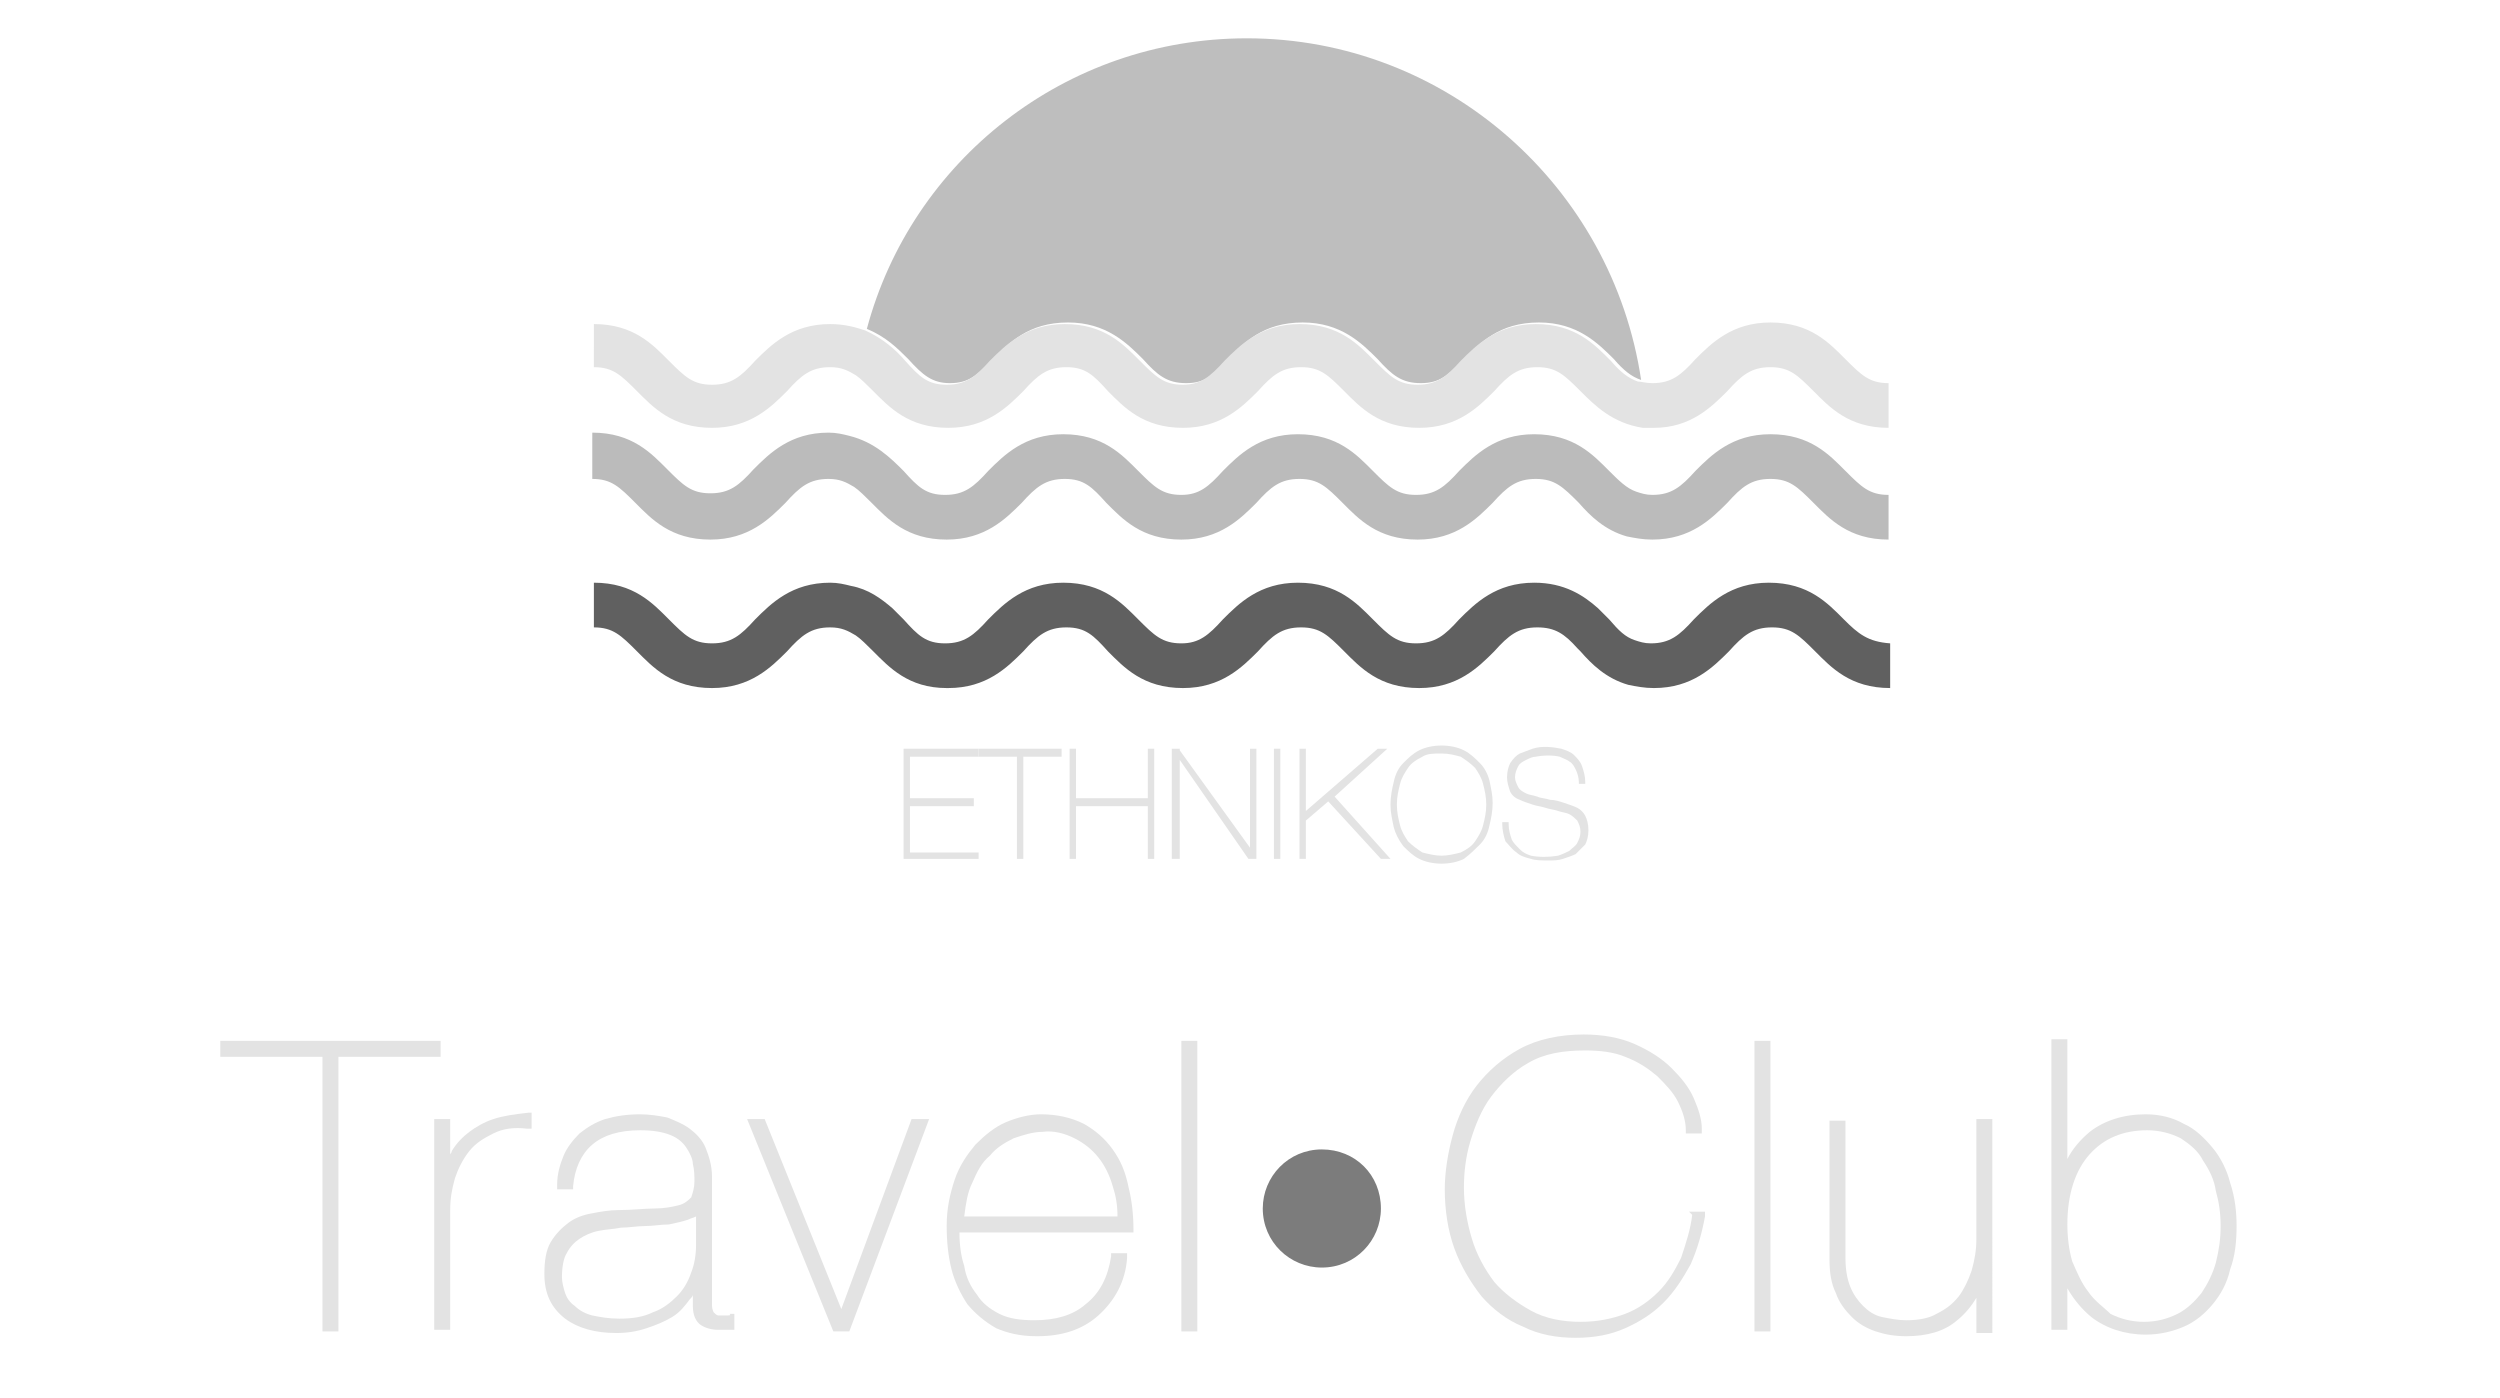 <?xml version="1.0" encoding="UTF-8"?> <!-- Generator: Adobe Illustrator 26.0.2, SVG Export Plug-In . SVG Version: 6.00 Build 0) --> <svg xmlns="http://www.w3.org/2000/svg" xmlns:xlink="http://www.w3.org/1999/xlink" version="1.1" id="Livello_1" x="0px" y="0px" viewBox="0 0 156.6 87.6" style="enable-background:new 0 0 156.6 87.6;" xml:space="preserve"> <style type="text/css"> .st0{fill:#7C7C7C;} .st1{fill:#BEBEBE;} .st2{fill:#E3E3E3;} .st3{fill:#BBBBBB;} .st4{fill:#606060;} </style> <path class="st0" d="M86.5,75.7c0,2-1.6,3.7-3.7,3.7c-2,0-3.7-1.6-3.7-3.7c0-2,1.6-3.7,3.7-3.7C84.9,72,86.5,73.6,86.5,75.7z"></path> <g> <g> <path class="st1" d="M56.9,22.5c0.9,1,1.5,1.5,2.6,1.5c1.2,0,1.7-0.5,2.7-1.5c1-1,2.2-2.3,4.7-2.3c2.4,0,3.7,1.3,4.7,2.3 c0.9,1,1.5,1.5,2.7,1.5c1.2,0,1.7-0.5,2.6-1.5c1-1,2.2-2.3,4.7-2.3c2.4,0,3.7,1.3,4.7,2.3c0.9,1,1.5,1.5,2.7,1.5 c1.2,0,1.7-0.5,2.7-1.5c1-1,2.2-2.3,4.7-2.3c2.4,0,3.7,1.3,4.7,2.3c0.6,0.7,1.1,1.1,1.7,1.3C101,11.7,90.6,2.4,78.1,2.4 c-11.4,0-21,7.7-23.8,18.2C55.5,21.1,56.2,21.8,56.9,22.5z"></path> </g> <path class="st2" d="M108.2,24.5c0.9-1,1.5-1.5,2.7-1.5s1.7,0.5,2.7,1.5c1,1,2.2,2.3,4.7,2.3v-2.8c-1.2,0-1.7-0.5-2.7-1.5 c-1-1-2.2-2.3-4.7-2.3c-2.4,0-3.7,1.3-4.7,2.3c-0.9,1-1.5,1.5-2.7,1.5c-0.4,0-0.7-0.1-0.9-0.1c-0.6-0.2-1.1-0.6-1.7-1.3 c-1-1-2.2-2.3-4.7-2.3c-2.4,0-3.7,1.3-4.7,2.3c-0.9,1-1.5,1.5-2.7,1.5c-1.2,0-1.7-0.5-2.7-1.5c-1-1-2.2-2.3-4.7-2.3 c-2.4,0-3.7,1.3-4.7,2.3c-0.9,1-1.5,1.5-2.6,1.5c-1.2,0-1.7-0.5-2.7-1.5c-1-1-2.2-2.3-4.7-2.3c-2.4,0-3.7,1.3-4.7,2.3 c-0.9,1-1.5,1.5-2.7,1.5c-1.2,0-1.7-0.5-2.6-1.5c-0.6-0.7-1.4-1.4-2.5-1.9c-0.6-0.2-1.3-0.4-2.2-0.4c-2.4,0-3.7,1.3-4.7,2.3 c-0.9,1-1.5,1.5-2.7,1.5c-1.2,0-1.7-0.5-2.7-1.5c-1-1-2.2-2.3-4.7-2.3V23c1.2,0,1.7,0.5,2.7,1.5c1,1,2.2,2.3,4.7,2.3 c2.4,0,3.7-1.3,4.7-2.3c0.9-1,1.5-1.5,2.7-1.5c0.7,0,1.1,0.2,1.6,0.5c0.3,0.2,0.7,0.6,1.1,1c1,1,2.2,2.3,4.7,2.3 c2.4,0,3.7-1.3,4.7-2.3c0.9-1,1.5-1.5,2.7-1.5c1.2,0,1.7,0.5,2.6,1.5c1,1,2.2,2.3,4.7,2.3c2.4,0,3.7-1.3,4.7-2.3 c0.9-1,1.5-1.5,2.7-1.5c1.2,0,1.7,0.5,2.7,1.5c1,1,2.2,2.3,4.7,2.3c2.4,0,3.7-1.3,4.7-2.3c0.9-1,1.5-1.5,2.7-1.5 c1.2,0,1.7,0.5,2.7,1.5c0.9,0.9,2,2,3.9,2.3c0.2,0,0.5,0,0.7,0C105.9,26.8,107.2,25.5,108.2,24.5z"></path> <path class="st3" d="M100.8,29.5c-1-1-2.2-2.3-4.7-2.3c-2.4,0-3.7,1.3-4.7,2.3c-0.9,1-1.5,1.5-2.7,1.5c-1.2,0-1.7-0.5-2.7-1.5 c-1-1-2.2-2.3-4.7-2.3c-2.4,0-3.7,1.3-4.7,2.3c-0.9,1-1.5,1.5-2.6,1.5c-1.2,0-1.7-0.5-2.7-1.5c-1-1-2.2-2.3-4.7-2.3 c-2.4,0-3.7,1.3-4.7,2.3c-0.9,1-1.5,1.5-2.7,1.5c-1.2,0-1.7-0.5-2.6-1.5c-0.8-0.8-1.8-1.8-3.4-2.2c-0.4-0.1-0.8-0.2-1.3-0.2 c-2.4,0-3.7,1.3-4.7,2.3c-0.9,1-1.5,1.5-2.7,1.5c-1.2,0-1.7-0.5-2.7-1.5c-1-1-2.2-2.3-4.7-2.3V30c1.2,0,1.7,0.5,2.7,1.5 c1,1,2.2,2.3,4.7,2.3c2.4,0,3.7-1.3,4.7-2.3c0.9-1,1.5-1.5,2.7-1.5c0.7,0,1.1,0.2,1.6,0.5c0.3,0.2,0.7,0.6,1.1,1 c1,1,2.2,2.3,4.7,2.3c2.4,0,3.7-1.3,4.7-2.3c0.9-1,1.5-1.5,2.7-1.5c1.2,0,1.7,0.5,2.6,1.5c1,1,2.2,2.3,4.7,2.3 c2.4,0,3.7-1.3,4.7-2.3c0.9-1,1.5-1.5,2.7-1.5c1.2,0,1.7,0.5,2.7,1.5c1,1,2.2,2.3,4.7,2.3c2.4,0,3.7-1.3,4.7-2.3 c0.9-1,1.5-1.5,2.7-1.5c1.2,0,1.7,0.5,2.7,1.5c0.7,0.8,1.6,1.7,3,2.1c0.5,0.1,1,0.2,1.6,0.2c2.4,0,3.7-1.3,4.7-2.3 c0.9-1,1.5-1.5,2.7-1.5s1.7,0.5,2.7,1.5c1,1,2.2,2.3,4.7,2.3V31c-1.2,0-1.7-0.5-2.7-1.5c-1-1-2.2-2.3-4.7-2.3 c-2.4,0-3.7,1.3-4.7,2.3c-0.9,1-1.5,1.5-2.7,1.5c-0.4,0-0.7-0.1-1-0.2C101.9,30.6,101.4,30.1,100.8,29.5z"></path> <g> <path class="st4" d="M115.5,38.8c-1-1-2.2-2.3-4.7-2.3c-2.4,0-3.7,1.3-4.7,2.3c-0.9,1-1.5,1.5-2.7,1.5c-0.4,0-0.7-0.1-1-0.2 c-0.6-0.2-1-0.6-1.6-1.3c-0.2-0.2-0.5-0.5-0.7-0.7c-0.9-0.8-2.1-1.6-4-1.6c-2.4,0-3.7,1.3-4.7,2.3c-0.9,1-1.5,1.5-2.7,1.5 c-1.2,0-1.7-0.5-2.7-1.5c-1-1-2.2-2.3-4.7-2.3c-2.4,0-3.7,1.3-4.7,2.3c-0.9,1-1.5,1.5-2.6,1.5c-1.2,0-1.7-0.5-2.7-1.5 c-1-1-2.2-2.3-4.7-2.3c-2.4,0-3.7,1.3-4.7,2.3c-0.9,1-1.5,1.5-2.7,1.5c-1.2,0-1.7-0.5-2.6-1.5c-0.2-0.2-0.5-0.5-0.7-0.7 c-0.7-0.6-1.5-1.2-2.6-1.4c-0.4-0.1-0.8-0.2-1.3-0.2c-2.4,0-3.7,1.3-4.7,2.3c-0.9,1-1.5,1.5-2.7,1.5c-1.2,0-1.7-0.5-2.7-1.5 c-1-1-2.2-2.3-4.7-2.3v2.8c1.2,0,1.7,0.5,2.7,1.5c1,1,2.2,2.3,4.7,2.3c2.4,0,3.7-1.3,4.7-2.3c0.9-1,1.5-1.5,2.7-1.5 c0.7,0,1.1,0.2,1.6,0.5c0.3,0.2,0.7,0.6,1.1,1c1,1,2.2,2.3,4.6,2.3c0,0,0,0,0.1,0c2.4,0,3.7-1.3,4.7-2.3c0.9-1,1.5-1.5,2.7-1.5 c1.2,0,1.7,0.5,2.6,1.5c1,1,2.2,2.3,4.7,2.3c2.4,0,3.7-1.3,4.7-2.3c0.9-1,1.5-1.5,2.7-1.5c1.2,0,1.7,0.5,2.7,1.5 c1,1,2.2,2.3,4.7,2.3c2.4,0,3.7-1.3,4.7-2.3c0.9-1,1.5-1.5,2.7-1.5c1.1,0,1.7,0.4,2.5,1.3c0.1,0.1,0.1,0.1,0.2,0.2 c0.7,0.8,1.6,1.7,3,2.1c0.5,0.1,1,0.2,1.6,0.2c2.4,0,3.7-1.3,4.7-2.3c0.9-1,1.5-1.5,2.7-1.5s1.7,0.5,2.7,1.5c1,1,2.2,2.3,4.7,2.3 v-2.8C117,40.2,116.4,39.7,115.5,38.8z"></path> </g> </g> <g> <polygon class="st2" points="27.6,65.2 13.8,65.2 13.8,66.2 20.2,66.2 20.2,83.4 21.2,83.4 21.2,66.2 27.6,66.2 "></polygon> <path class="st2" d="M30.9,70.1c-0.6,0.2-1.1,0.5-1.5,0.8c-0.4,0.3-0.8,0.7-1.1,1.2c0,0.1-0.1,0.2-0.1,0.2v-2.2h-1v13.2h1v-7.5 c0-0.7,0.1-1.3,0.3-2c0.2-0.6,0.5-1.2,0.9-1.7c0.4-0.5,0.9-0.8,1.5-1.1c0.6-0.3,1.3-0.4,2.1-0.3l0.3,0v-1l-0.2,0 C32.2,69.8,31.5,69.9,30.9,70.1z"></path> <path class="st2" d="M45.5,82.4c-0.2,0-0.3,0-0.5,0c-0.1,0-0.2-0.1-0.3-0.2c0,0-0.1-0.2-0.1-0.4v-8.1c0-0.7-0.2-1.3-0.4-1.8 c-0.2-0.5-0.6-0.9-1-1.2c-0.4-0.3-0.9-0.5-1.4-0.7c-0.5-0.1-1.1-0.2-1.7-0.2c-0.8,0-1.5,0.1-2.2,0.3c-0.6,0.2-1.1,0.5-1.6,0.9 c-0.4,0.4-0.8,0.9-1,1.4c-0.2,0.5-0.4,1.1-0.4,1.8l0,0.3h1l0-0.2c0.1-1.1,0.5-2,1.2-2.6c0.7-0.6,1.7-0.9,3-0.9 c0.8,0,1.4,0.1,1.9,0.3c0.5,0.2,0.8,0.5,1,0.8c0.2,0.3,0.4,0.7,0.4,1c0.1,0.4,0.1,0.8,0.1,1.1c0,0.4-0.1,0.7-0.2,1 c-0.2,0.2-0.4,0.4-0.8,0.5c-0.4,0.1-0.9,0.2-1.5,0.2c-0.6,0-1.4,0.1-2.3,0.1c-0.5,0-1.1,0.1-1.6,0.2c-0.6,0.1-1.1,0.3-1.5,0.6 c-0.4,0.3-0.8,0.7-1.1,1.2c-0.3,0.5-0.4,1.2-0.4,2c0,1.2,0.4,2.1,1.3,2.8c0.8,0.6,1.9,0.9,3.2,0.9c0.7,0,1.3-0.1,1.9-0.3 c0.6-0.2,1.1-0.4,1.6-0.7c0.5-0.3,0.8-0.7,1.1-1.1c0.1-0.1,0.2-0.2,0.2-0.3v0.7c0,0.6,0.2,1,0.5,1.2c0.3,0.2,0.7,0.3,1.1,0.3h1v-1 l-0.3,0C45.8,82.4,45.7,82.4,45.5,82.4z M36,81.8c-0.3-0.2-0.5-0.5-0.6-0.8c-0.1-0.3-0.2-0.7-0.2-1c0-0.6,0.1-1.2,0.3-1.5 c0.2-0.4,0.5-0.7,0.8-0.9c0.3-0.2,0.7-0.4,1.2-0.5c0.5-0.1,0.9-0.1,1.4-0.2c0.5,0,1-0.1,1.5-0.1c0.5,0,1-0.1,1.5-0.1 c0.5-0.1,0.9-0.2,1.2-0.3c0.2-0.1,0.3-0.1,0.5-0.2V78c0,0.6-0.1,1.2-0.3,1.7c-0.2,0.6-0.5,1.1-0.9,1.5c-0.4,0.4-0.9,0.8-1.5,1 c-0.6,0.3-1.3,0.4-2.1,0.4c-0.7,0-1.2-0.1-1.7-0.2C36.7,82.3,36.3,82.1,36,81.8z"></path> <polygon class="st2" points="52.7,82 47.9,70.1 46.8,70.1 52.2,83.4 53.2,83.4 58.2,70.1 57.1,70.1 "></polygon> <path class="st2" d="M69.7,72c-0.5-0.7-1.1-1.2-1.8-1.6c-0.8-0.4-1.7-0.6-2.7-0.6c-0.7,0-1.5,0.2-2.2,0.5c-0.7,0.3-1.3,0.8-1.9,1.4 c-0.5,0.6-1,1.3-1.3,2.2c-0.3,0.9-0.5,1.8-0.5,2.9c0,1,0.1,1.9,0.3,2.7c0.2,0.8,0.6,1.6,1,2.2c0.5,0.6,1.1,1.1,1.8,1.5 c0.7,0.3,1.5,0.5,2.5,0.5c0,0,0.1,0,0.1,0c1.5,0,2.8-0.4,3.8-1.3c1-0.9,1.7-2.1,1.8-3.6l0-0.3h-1l0,0.2c-0.2,1.3-0.7,2.3-1.6,3 c-0.8,0.7-1.9,1-3.2,1c-0.9,0-1.6-0.1-2.2-0.4c-0.6-0.3-1.1-0.7-1.4-1.2c-0.4-0.5-0.7-1.1-0.8-1.8c-0.2-0.6-0.3-1.3-0.3-2.1H71 l0-0.2c0-0.9-0.1-1.8-0.3-2.6C70.5,73.4,70.2,72.7,69.7,72z M67.3,71.3c0.6,0.3,1.1,0.7,1.5,1.2c0.4,0.5,0.7,1.1,0.9,1.8 c0.2,0.6,0.3,1.2,0.3,1.9h-9.6c0.1-0.8,0.2-1.5,0.5-2.1c0.3-0.7,0.6-1.3,1.1-1.7c0.4-0.5,0.9-0.8,1.5-1.1c0.6-0.2,1.2-0.4,1.8-0.4 C66,70.8,66.7,71,67.3,71.3z"></path> <rect x="74" y="65.2" class="st2" width="1" height="18.2"></rect> <path class="st2" d="M106,76.1c-0.1,0.9-0.4,1.8-0.7,2.7c-0.4,0.8-0.8,1.5-1.4,2.1c-0.6,0.6-1.3,1.1-2.1,1.4 c-0.8,0.3-1.7,0.5-2.8,0.5c-1.1,0-2.2-0.2-3.1-0.7c-0.9-0.5-1.7-1.1-2.3-1.8c-0.6-0.8-1.1-1.7-1.4-2.7c-0.3-1-0.5-2.1-0.5-3.2 c0-0.9,0.1-1.9,0.4-2.9c0.3-1,0.7-2,1.3-2.8c0.6-0.8,1.4-1.6,2.3-2.1c1-0.6,2.2-0.8,3.6-0.8c0.9,0,1.8,0.1,2.5,0.4 c0.8,0.3,1.4,0.7,2,1.2c0.5,0.5,1,1,1.3,1.6c0.3,0.6,0.5,1.2,0.5,1.8l0,0.2h1l0-0.3c0-0.6-0.2-1.2-0.5-1.9 c-0.3-0.7-0.8-1.3-1.4-1.9c-0.6-0.6-1.4-1.1-2.3-1.5c-0.9-0.4-2-0.6-3.2-0.6c-1.5,0-2.9,0.3-4,0.9c-1.1,0.6-2,1.4-2.7,2.3 c-0.7,0.9-1.2,2-1.5,3.1c-0.3,1.1-0.5,2.3-0.5,3.4c0,1.3,0.2,2.6,0.6,3.7c0.4,1.1,1,2.1,1.7,3c0.7,0.8,1.6,1.5,2.6,1.9 c1,0.5,2.1,0.7,3.3,0.7c1.2,0,2.2-0.2,3.1-0.6c0.9-0.4,1.7-0.9,2.4-1.6c0.7-0.7,1.2-1.5,1.7-2.4c0.4-0.9,0.7-1.9,0.9-3l0-0.3h-1 L106,76.1z"></path> <rect x="109.9" y="65.2" class="st2" width="1" height="18.2"></rect> <path class="st2" d="M123.8,77.6c0,0.7-0.1,1.3-0.3,2c-0.2,0.6-0.5,1.2-0.8,1.6c-0.4,0.5-0.8,0.8-1.4,1.1c-0.5,0.3-1.2,0.4-1.9,0.4 c-0.5,0-1-0.1-1.5-0.2c-0.5-0.1-0.9-0.4-1.2-0.7c-0.3-0.3-0.6-0.7-0.8-1.2c-0.2-0.5-0.3-1.1-0.3-1.8v-8.6h-1v8.7 c0,0.8,0.1,1.5,0.4,2.1c0.2,0.6,0.6,1.1,1,1.5c0.4,0.4,0.9,0.7,1.5,0.9c0.6,0.2,1.2,0.3,1.9,0.3c1.3,0,2.4-0.3,3.2-1 c0.5-0.4,0.9-0.9,1.2-1.4v2.2h1V70.1h-1V77.6z"></path> <path class="st2" d="M139.7,74.1c-0.2-0.8-0.6-1.6-1.1-2.2c-0.5-0.6-1.1-1.2-1.8-1.5c-0.7-0.4-1.5-0.6-2.4-0.6 c-1.4,0-2.6,0.4-3.5,1.1c-0.6,0.5-1.1,1.1-1.4,1.7v-7.5h-1v18.2h1v-2.6c0.4,0.7,0.9,1.3,1.5,1.8c0.9,0.7,2.1,1.1,3.4,1.1 c0.9,0,1.7-0.2,2.4-0.5c0.7-0.3,1.3-0.8,1.8-1.4c0.5-0.6,0.9-1.3,1.1-2.2c0.3-0.8,0.4-1.7,0.4-2.7C140.1,75.9,140,75,139.7,74.1z M130.8,80.9c-0.4-0.5-0.7-1.2-1-1.9c-0.2-0.7-0.3-1.5-0.3-2.3c0-1.9,0.5-3.4,1.4-4.4c0.9-1,2.1-1.5,3.6-1.5c0.8,0,1.5,0.2,2.1,0.5 c0.6,0.4,1.1,0.8,1.4,1.4c0.4,0.6,0.7,1.2,0.8,1.9c0.2,0.7,0.3,1.4,0.3,2.2c0,0.8-0.1,1.5-0.3,2.3c-0.2,0.7-0.5,1.3-0.9,1.9 c-0.4,0.5-0.9,1-1.5,1.3c-0.6,0.3-1.3,0.5-2.1,0.5c-0.8,0-1.5-0.2-2.1-0.5C131.8,81.9,131.2,81.5,130.8,80.9z"></path> <polygon class="st2" points="61.3,53.4 57,53.4 57,50.5 61,50.5 61,50 57,50 57,47.4 61.3,47.4 61.3,46.9 56.6,46.9 56.6,53.8 61.3,53.8 "></polygon> <polygon class="st2" points="63.7,53.8 64.1,53.8 64.1,47.4 66.5,47.4 66.5,46.9 61.3,46.9 61.3,47.4 63.7,47.4 "></polygon> <polygon class="st2" points="71.9,50 67.4,50 67.4,46.9 67,46.9 67,53.8 67.4,53.8 67.4,50.5 71.9,50.5 71.9,53.8 72.3,53.8 72.3,46.9 71.9,46.9 "></polygon> <polygon class="st2" points="78.3,53.1 73.9,47 73.9,46.9 73.4,46.9 73.4,53.8 73.9,53.8 73.9,47.6 78.2,53.8 78.2,53.8 78.7,53.8 78.7,46.9 78.3,46.9 "></polygon> <rect x="79.8" y="46.9" class="st2" width="0.4" height="6.9"></rect> <polygon class="st2" points="86.9,46.9 86.3,46.9 81.8,50.8 81.8,46.9 81.4,46.9 81.4,53.8 81.8,53.8 81.8,51.4 83.2,50.2 86.5,53.8 86.5,53.8 87.1,53.8 83.6,49.9 "></polygon> <path class="st2" d="M92.7,52.9c0.3-0.3,0.5-0.7,0.6-1.2c0.1-0.4,0.2-0.9,0.2-1.4c0-0.5-0.1-0.9-0.2-1.4c-0.1-0.4-0.3-0.8-0.6-1.1 c-0.3-0.3-0.6-0.6-1-0.8s-0.9-0.3-1.4-0.3s-1,0.1-1.4,0.3s-0.7,0.5-1,0.8c-0.3,0.3-0.5,0.7-0.6,1.2v0c-0.1,0.4-0.2,0.9-0.2,1.4 c0,0.5,0.1,0.9,0.2,1.4c0.1,0.4,0.3,0.8,0.6,1.2c0.3,0.3,0.6,0.6,1,0.8c0.4,0.2,0.9,0.3,1.4,0.3s1-0.1,1.4-0.3 C92.1,53.5,92.4,53.2,92.7,52.9z M90.3,53.6c-0.4,0-0.8-0.1-1.2-0.2c-0.3-0.2-0.6-0.4-0.9-0.7c-0.2-0.3-0.4-0.6-0.5-1 c-0.1-0.4-0.2-0.8-0.2-1.3c0-0.5,0.1-0.9,0.2-1.3c0.1-0.4,0.3-0.7,0.5-1c0.2-0.3,0.5-0.5,0.9-0.7c0.3-0.2,0.7-0.2,1.2-0.2 s0.8,0.1,1.2,0.2c0.3,0.2,0.6,0.4,0.9,0.7c0.2,0.3,0.4,0.6,0.5,1c0.1,0.4,0.2,0.8,0.2,1.3c0,0.5-0.1,0.9-0.2,1.3 c-0.1,0.4-0.3,0.7-0.5,1c-0.2,0.3-0.5,0.5-0.9,0.7C91.1,53.5,90.7,53.6,90.3,53.6z"></path> <path class="st2" d="M95,53.4c0.2,0.2,0.5,0.3,0.9,0.4c0.3,0.1,0.7,0.1,1.1,0.1c0.3,0,0.6,0,0.9-0.1c0.3-0.1,0.6-0.2,0.8-0.3 c0.2-0.2,0.4-0.4,0.6-0.6c0.1-0.2,0.2-0.5,0.2-0.9c0-0.4-0.1-0.7-0.2-0.9c-0.1-0.2-0.3-0.4-0.5-0.5c-0.2-0.1-0.5-0.2-0.8-0.3 c-0.3-0.1-0.6-0.2-0.9-0.2c-0.3-0.1-0.6-0.1-0.8-0.2c-0.3-0.1-0.5-0.1-0.7-0.2c-0.2-0.1-0.4-0.2-0.5-0.4c-0.1-0.2-0.2-0.4-0.2-0.6 c0-0.3,0.1-0.5,0.2-0.7c0.1-0.2,0.3-0.3,0.5-0.4c0.2-0.1,0.4-0.2,0.6-0.2c0.5-0.1,1.1-0.1,1.5,0c0.2,0.1,0.5,0.2,0.6,0.3 c0.2,0.1,0.3,0.3,0.4,0.5v0c0.1,0.2,0.2,0.5,0.2,0.8l0,0.1h0.4l0-0.1c0-0.4-0.1-0.7-0.2-1c-0.1-0.3-0.3-0.5-0.5-0.7 c-0.2-0.2-0.5-0.3-0.8-0.4c-0.5-0.1-1.2-0.2-1.8,0c-0.3,0.1-0.5,0.2-0.8,0.3c-0.2,0.1-0.4,0.3-0.6,0.6c-0.1,0.2-0.2,0.5-0.2,0.9 c0,0.3,0.1,0.6,0.2,0.9c0.1,0.2,0.3,0.4,0.6,0.5c0.2,0.1,0.5,0.2,0.8,0.3c0.3,0.1,0.5,0.1,0.8,0.2c0.3,0.1,0.5,0.1,0.8,0.2 c0.3,0.1,0.5,0.1,0.7,0.2c0.2,0.1,0.4,0.3,0.5,0.4c0.1,0.2,0.2,0.4,0.2,0.7c0,0.3-0.1,0.5-0.2,0.7c-0.1,0.2-0.3,0.3-0.5,0.5 c-0.2,0.1-0.4,0.2-0.7,0.3c-0.6,0.1-1.2,0.1-1.7,0c-0.3-0.1-0.5-0.2-0.7-0.4c-0.2-0.2-0.4-0.4-0.5-0.6c-0.1-0.3-0.2-0.6-0.2-1v-0.1 h-0.4l0,0.1c0,0.4,0.1,0.8,0.2,1.1C94.5,52.9,94.7,53.2,95,53.4z"></path> </g> </svg> 